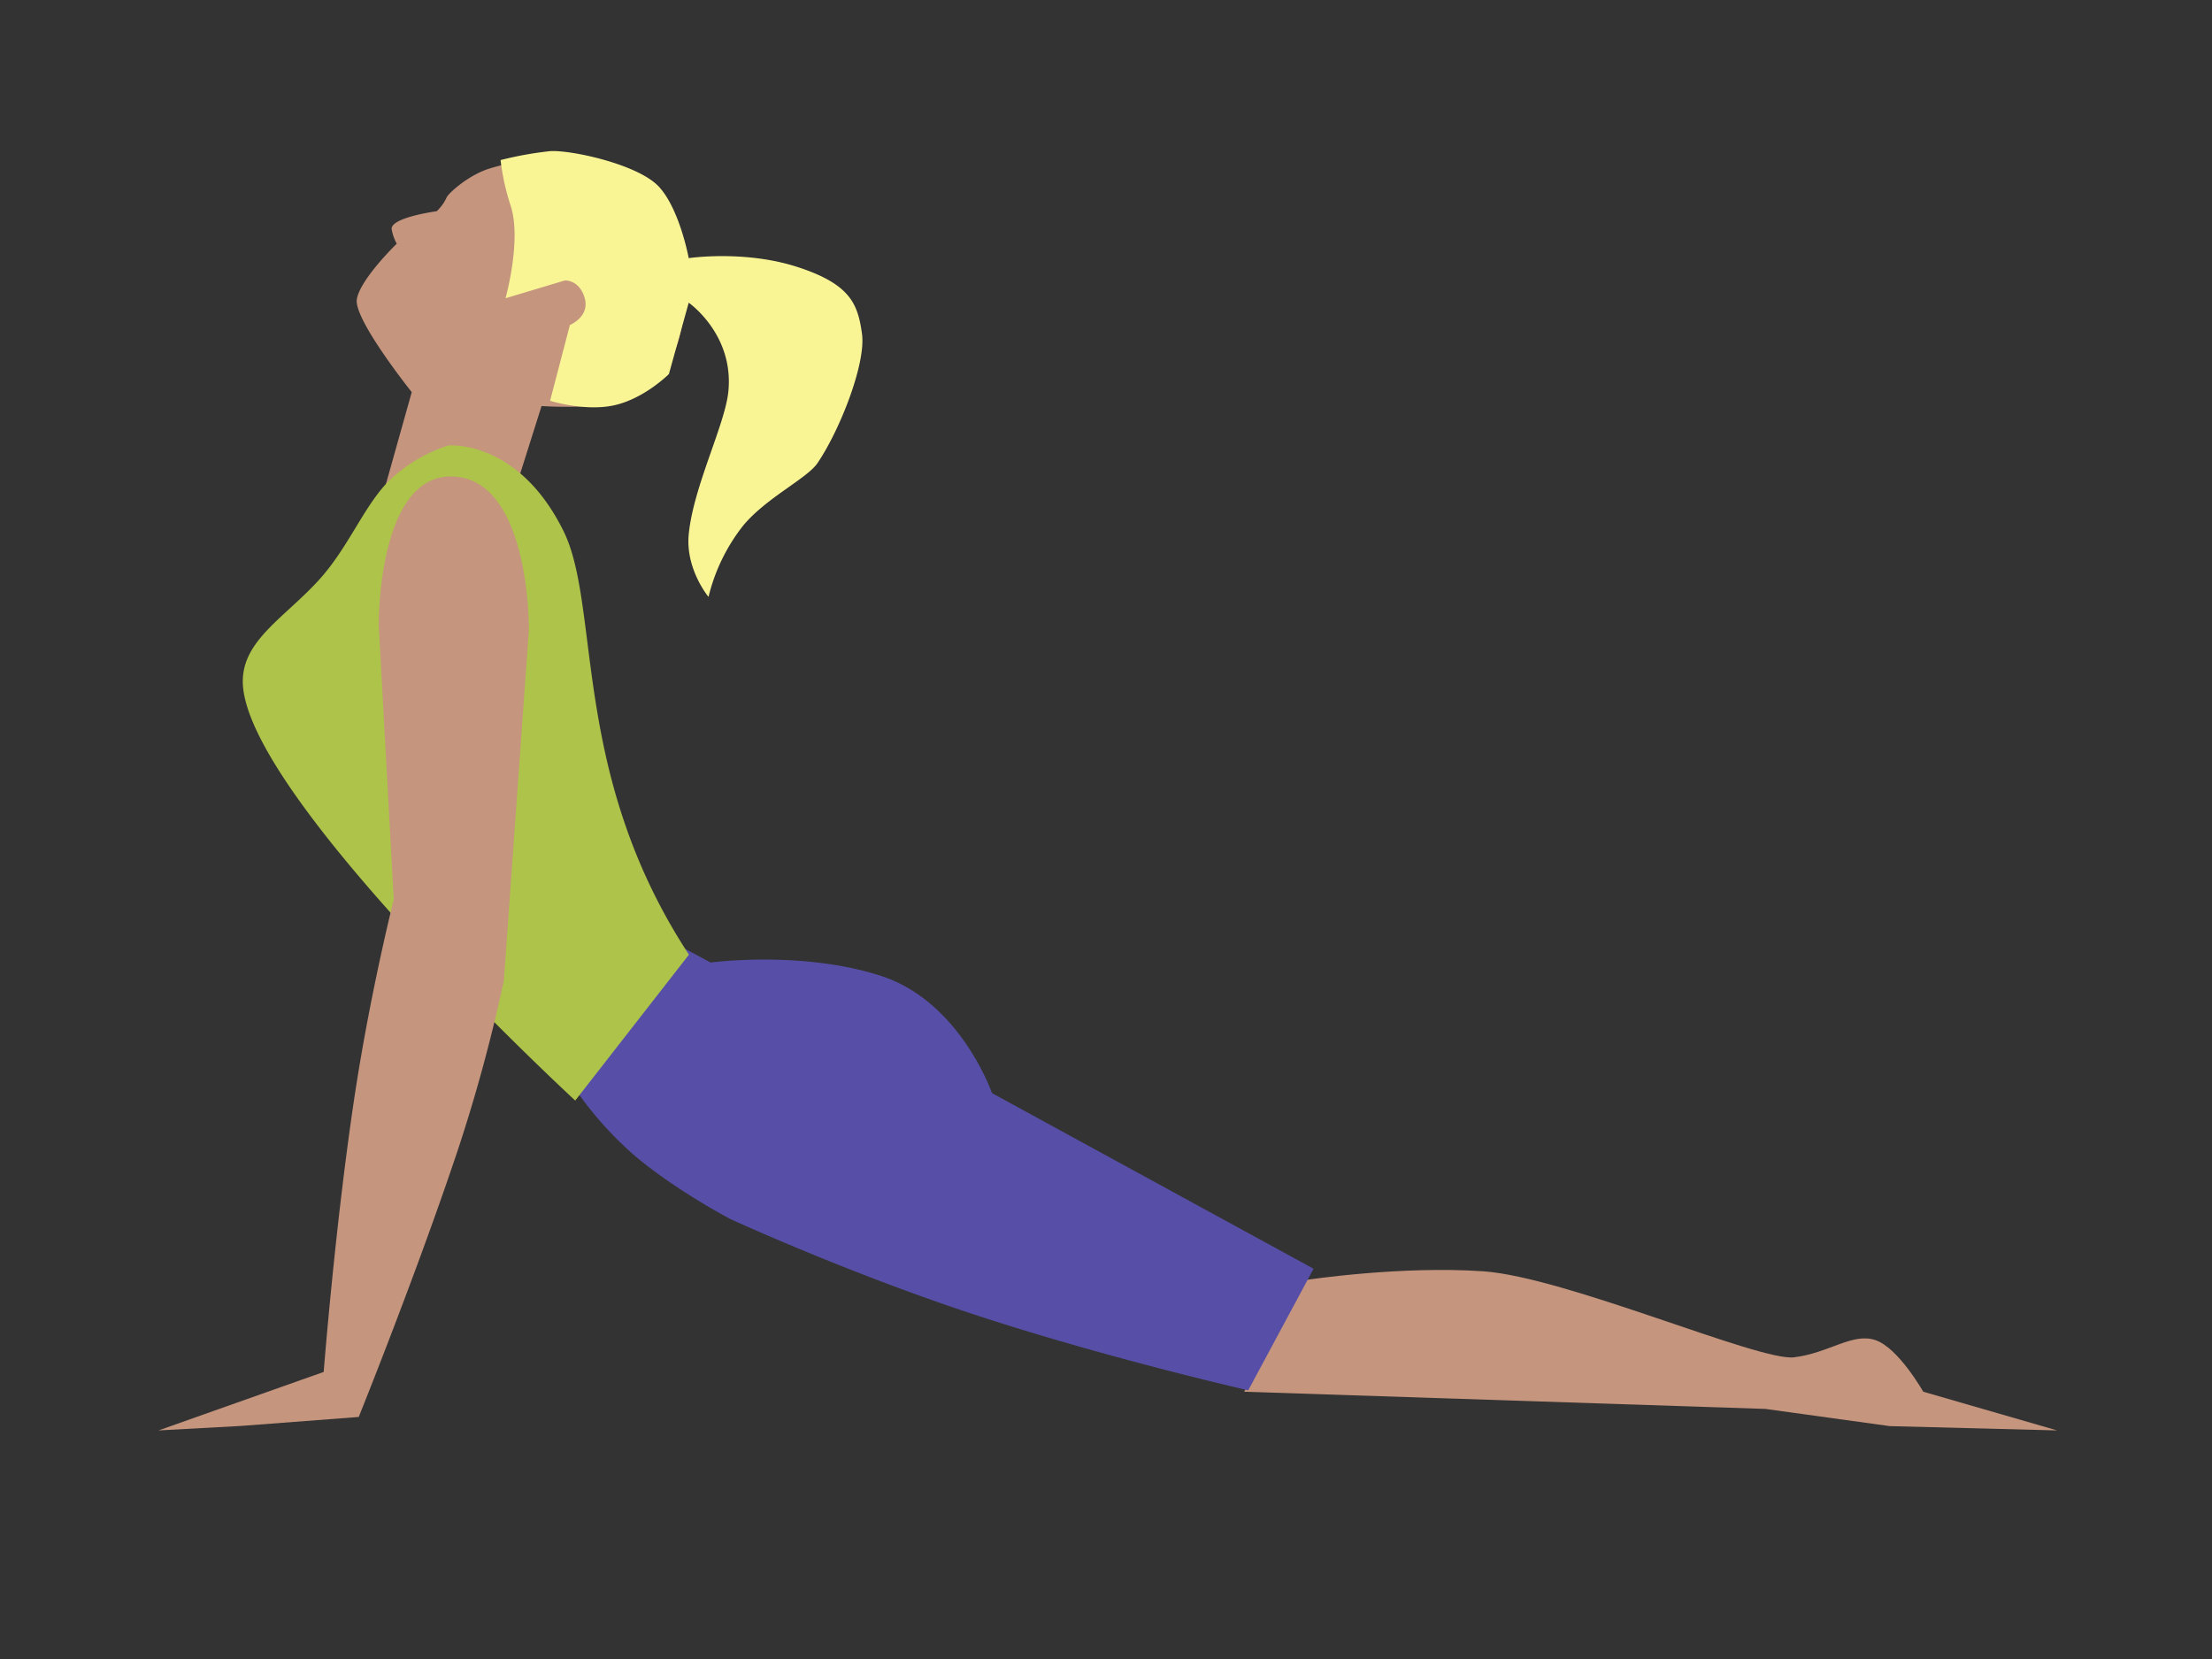 <svg id="yoga_copy" data-name="yoga copy" xmlns="http://www.w3.org/2000/svg" width="600" height="450" viewBox="0 0 600 450">
  <rect x="0" y="0" width="600" height="450" fill="#333333" stroke="none"/>
  <defs>
    <style>
      .cls-1 {
        fill: #c5957e;
      }

      .cls-1, .cls-2, .cls-3, .cls-4 {
        fill-rule: evenodd;
      }

      .cls-2 {
        fill: #574fa7;
      }

      .cls-3 {
        fill: #adc349;
      }

      .cls-4 {
        fill: #f9f595;
      }
    </style>
  </defs>
  <path id="yogahead_1" data-name="yogahead 1" class="cls-1" d="M103.557,135.306l8.126-28.938S95.924,86.651,96.786,81.2s10.834-15.1,10.834-15.1a12.58,12.58,0,0,1-1.354-3.774c-0.8-3.287,12.188-5.033,12.188-5.033a11.759,11.759,0,0,0,2.709-3.775c0.532-1.112,5.4-5.58,10.834-7.549a49.746,49.746,0,0,1,14.9-2.517s34.33,1.913,37.919,27.681-7.017,32.7-13.543,36.488-24.376,2.516-24.376,2.516l-6.772,21.425Z"/>
  <path id="yogaleg_1" data-name="yogaleg 1" class="cls-1" d="M558,388l-36.321-10.5s-6.751-11.9-12.972-14-12.565,3.5-22.053,4.666-61.891-21.779-84.317-23.331-48,2.333-48,2.333L337.478,377.5l141.393,4.666,33.727,4.666Z"/>
  <path id="yogaThighs_1" data-name="yogaThighs 1" class="cls-2" d="M338.584,377.118s-39.031-8.884-74.961-20.763c-34.22-11.314-65.422-25.65-65.422-25.65s-14.5-7.544-25.895-17.1a96.479,96.479,0,0,1-16.356-18.321l29.985-37.864,6.815,3.665s24.919-3.35,46.34,3.664,29.985,31.756,29.985,31.756L356.3,344.141Z"/>
  <path id="yogatop_1" data-name="yogatop 1" class="cls-3" d="M186.877,258.948a156.784,156.784,0,0,1-17.677-36.4c-11.327-33.571-8.791-63.141-16.317-78.43-12.336-25.063-31.274-23.284-31.274-23.284a41.838,41.838,0,0,0-16.317,9.8c-6.759,6.941-10.9,18.144-19.037,26.96-9.237,10.013-20.216,16.062-20.4,26.961-0.5,30.277,90.172,113.969,90.172,113.969Z"/>
  <path id="yogaArm_1" data-name="yogaArm 1" class="cls-1" d="M123.1,129.261c20.767,1.1,20.365,41.5,20.365,41.5l-6.789,95.2a441.977,441.977,0,0,1-12.219,45.158c-11.26,33.857-27.153,73.228-27.153,73.228l-32.015,2.44L43,388l44.8-15.866s3.018-38.652,8.146-73.228c4.3-29.007,10.861-54.921,10.861-54.921l-4.073-74.448S102.334,128.163,123.1,129.261Z"/>
  <path id="yogahair_1" data-name="yogahair 1" class="cls-4" d="M149.21,41c5.5-.391,23.907,3.539,29.544,9.673s8.058,19.345,8.058,19.345,15.18-2.258,29.544,2.418,16.353,10.078,17.458,18.136-6.029,26.172-12.086,35.063c-2.835,4.161-13.868,9.368-20.144,16.927a50.324,50.324,0,0,0-9.4,19.345s-6.269-7.482-5.371-16.927c1.224-12.877,9.809-29.678,10.743-38.69,1.619-15.621-10.743-24.181-10.743-24.181l-5.372,19.345s-6.584,6.62-14.772,8.463c-7.923,1.784-17.458-1.209-17.458-1.209l5.371-20.554s5.429-2.214,4.029-7.255-5.371-4.836-5.371-4.836L137.124,80.9s4.431-15.854,1.392-25.087a63.388,63.388,0,0,1-2.735-12.393A95.7,95.7,0,0,1,149.21,41Z"/>
</svg>
